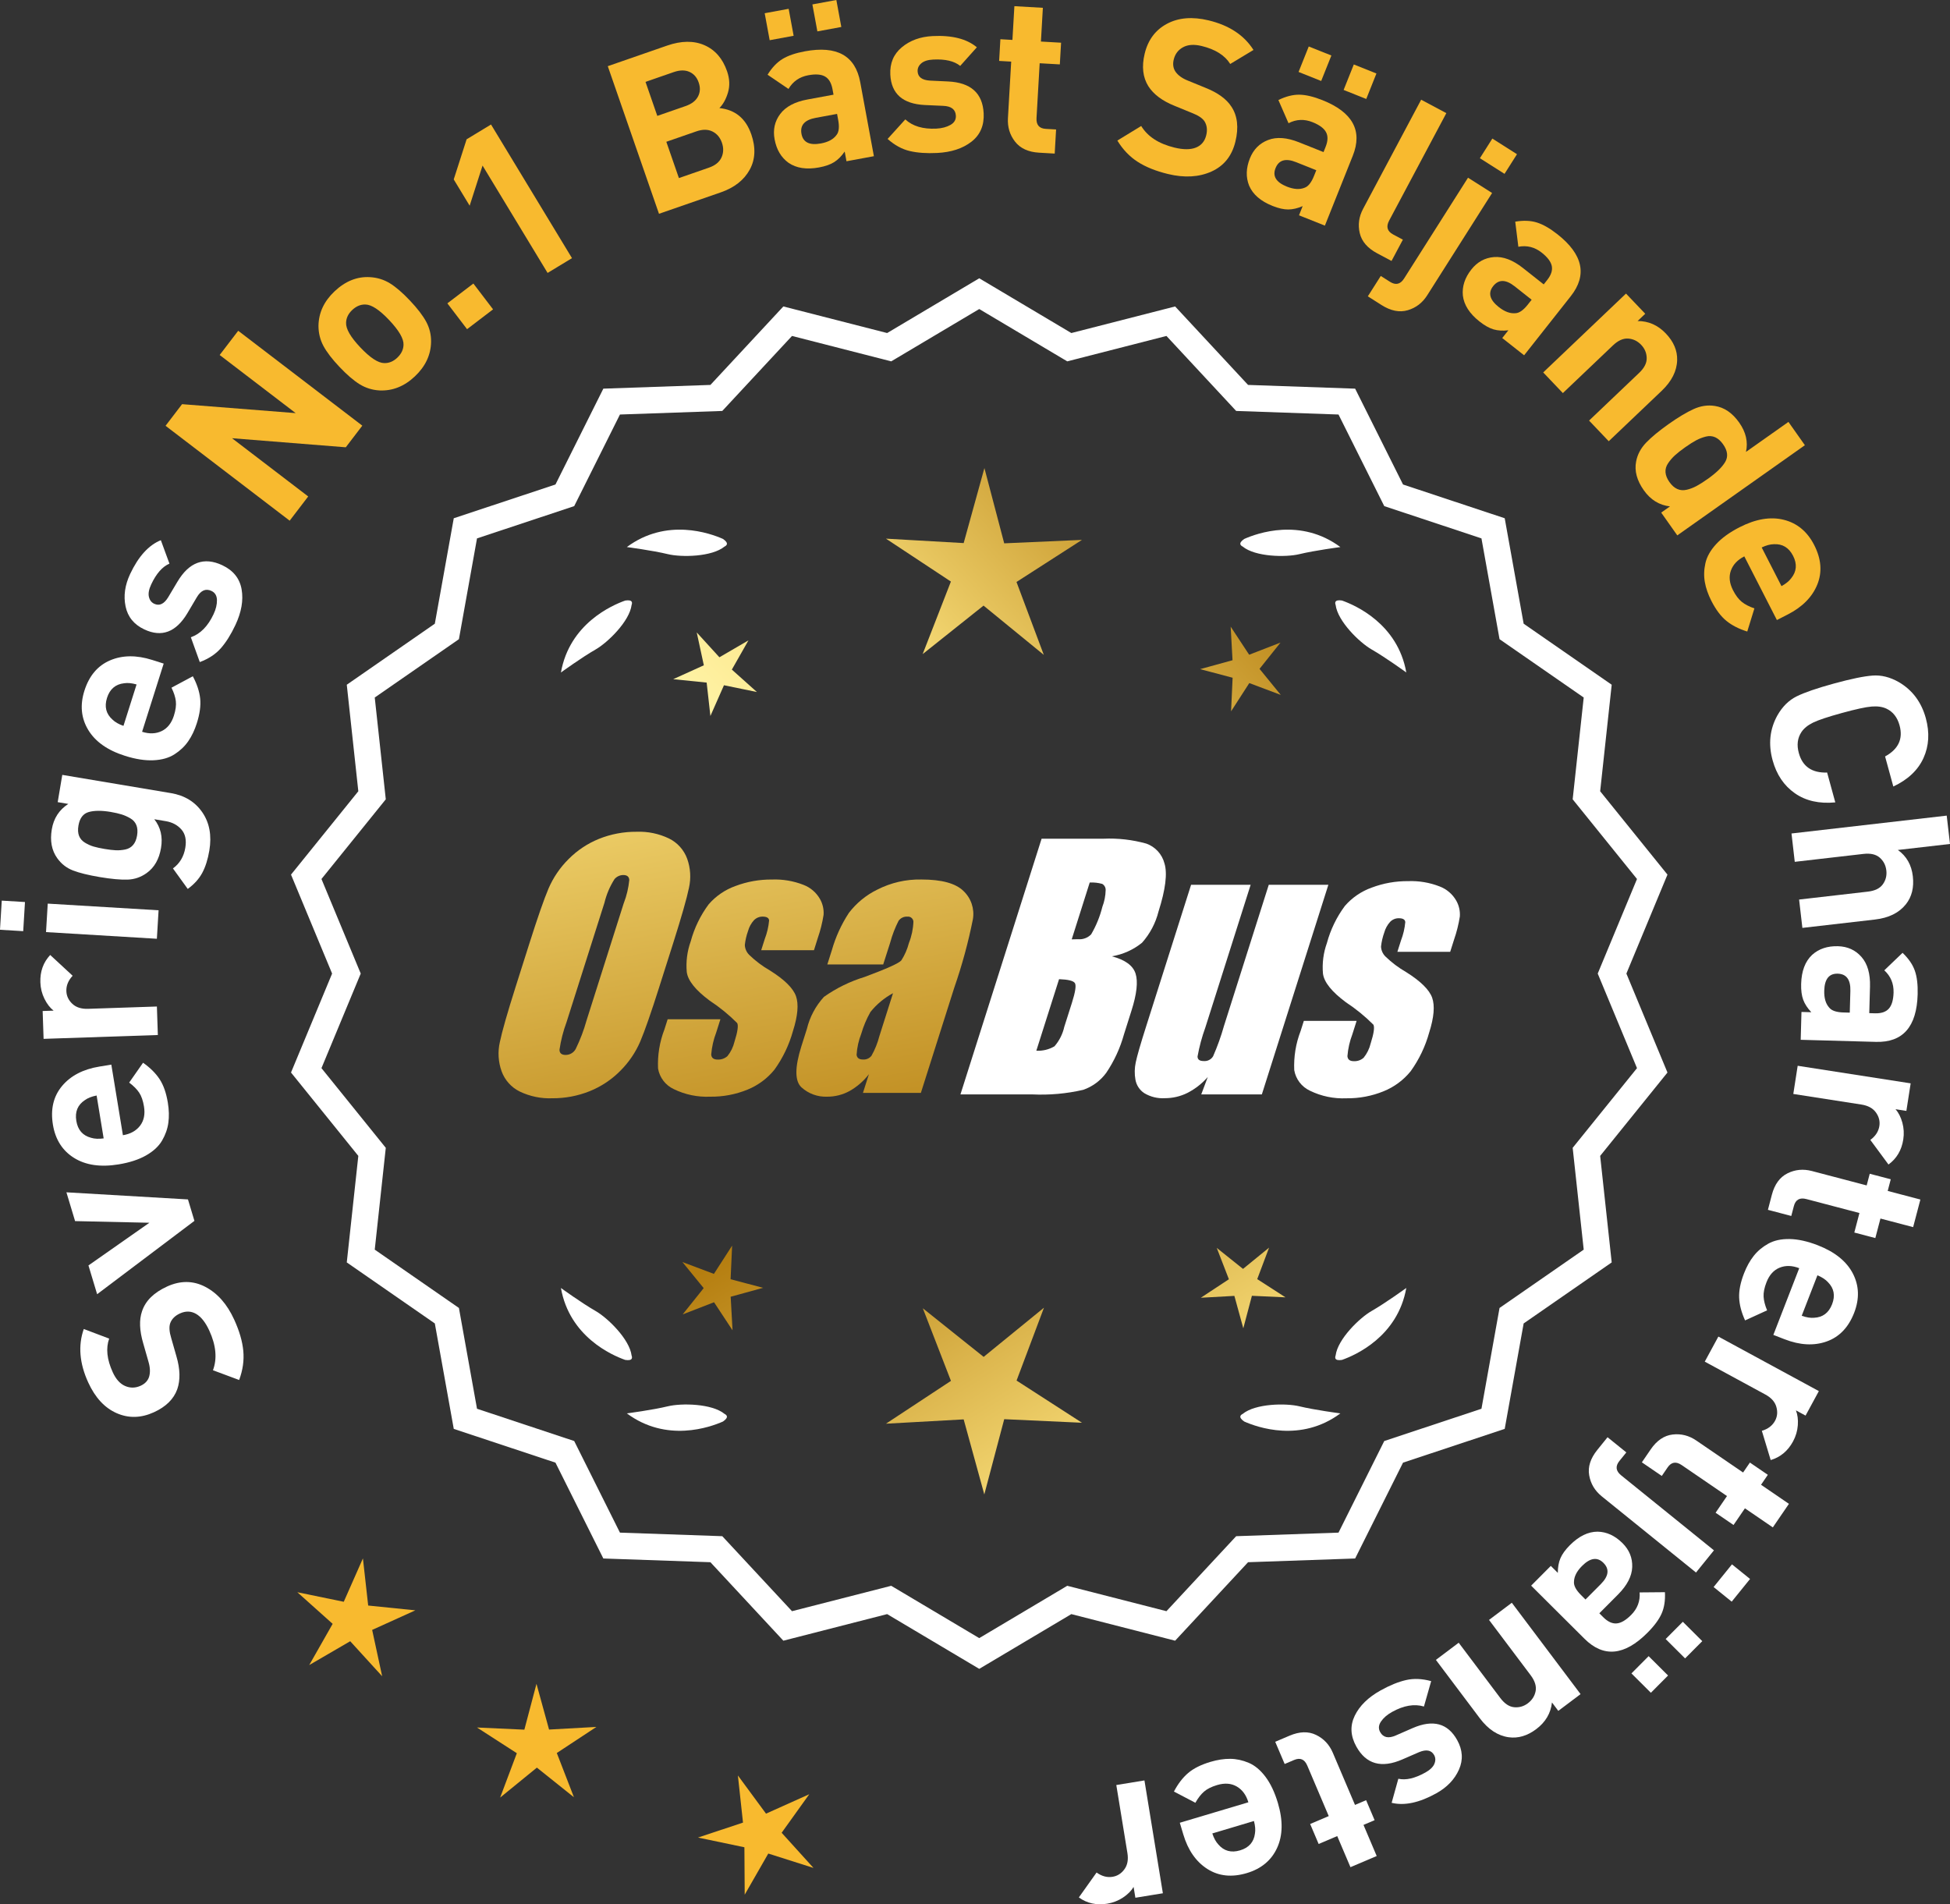 <?xml version="1.0" encoding="UTF-8"?>
<svg id="Layer_2" data-name="Layer 2" xmlns="http://www.w3.org/2000/svg" xmlns:xlink="http://www.w3.org/1999/xlink" viewBox="0 0 177.716 173.548">
  <rect x="0" y="0" width="177.716" height="173.548" fill="#333333" stroke="none"/>
  <defs>
    <style>
      .cls-1 {
        fill: url(#linear-gradient-8);
      }

      .cls-2 {
        fill: url(#linear-gradient-7);
      }

      .cls-3 {
        fill: url(#linear-gradient-5);
      }

      .cls-4 {
        fill: url(#linear-gradient-6);
      }

      .cls-5 {
        fill: url(#linear-gradient-9);
      }

      .cls-6 {
        fill: url(#linear-gradient-4);
      }

      .cls-7 {
        fill: url(#linear-gradient-3);
      }

      .cls-8 {
        fill: url(#linear-gradient-2);
      }

      .cls-9 {
        fill: url(#linear-gradient);
      }

      .cls-10 {
        fill: #f8ba2f;
      }

      .cls-11 {
        fill: #fff;
      }
    </style>
    <linearGradient id="linear-gradient" x1="115.597" y1="198.353" x2="64.172" y2="115.834" gradientUnits="userSpaceOnUse">
      <stop offset="0" stop-color="#f9df7b"/>
      <stop offset=".279" stop-color="#b57e10"/>
      <stop offset=".323" stop-color="#c89d38"/>
      <stop offset=".417" stop-color="#efda86"/>
      <stop offset=".46" stop-color="#fff3a6"/>
      <stop offset=".642" stop-color="#f9df7b"/>
      <stop offset="1" stop-color="#b57e10"/>
    </linearGradient>
    <linearGradient id="linear-gradient-2" x1="128.845" y1="190.097" x2="77.42" y2="107.578" xlink:href="#linear-gradient"/>
    <linearGradient id="linear-gradient-3" x1="150.372" y1="176.682" x2="98.947" y2="94.162" xlink:href="#linear-gradient"/>
    <linearGradient id="linear-gradient-4" x1="50.16" y1="66.303" x2="81.852" y2="237.321" gradientUnits="userSpaceOnUse">
      <stop offset="0" stop-color="#f9df7b"/>
      <stop offset=".279" stop-color="#b57e10"/>
      <stop offset=".284" stop-color="#e5c25b"/>
      <stop offset=".286" stop-color="#f9df7b"/>
      <stop offset=".46" stop-color="#fff3a6"/>
      <stop offset=".642" stop-color="#f9df7b"/>
      <stop offset="1" stop-color="#b57e10"/>
    </linearGradient>
    <linearGradient id="linear-gradient-5" x1="62.668" y1="63.985" x2="94.36" y2="235.003" xlink:href="#linear-gradient-4"/>
    <linearGradient id="linear-gradient-6" x1="75.293" y1="61.645" x2="106.985" y2="232.664" xlink:href="#linear-gradient-4"/>
    <linearGradient id="linear-gradient-7" x1="54.607" y1="115.704" x2="120.383" y2="54.711" xlink:href="#linear-gradient"/>
    <linearGradient id="linear-gradient-8" x1="32.388" y1="91.742" x2="98.164" y2="30.75" xlink:href="#linear-gradient"/>
    <linearGradient id="linear-gradient-9" x1="39.443" y1="99.351" x2="105.22" y2="38.359" xlink:href="#linear-gradient"/>
  </defs>
  <g id="Layer_1-2" data-name="Layer 1">
    <g>
      <g>
        <polygon class="cls-10" points="33.555 146.321 33.075 142.026 31.329 145.979 27.097 145.108 30.317 147.99 28.181 151.747 31.917 149.574 34.829 152.767 33.917 148.543 37.854 146.759 33.555 146.321"/>
        <polygon class="cls-10" points="50.039 157.624 48.893 153.456 47.788 157.634 43.471 157.437 47.102 159.779 45.581 163.823 48.93 161.093 52.306 163.791 50.745 159.761 54.354 157.384 50.039 157.624"/>
        <polygon class="cls-10" points="71.236 167.03 73.754 163.518 69.812 165.288 67.249 161.808 67.714 166.104 63.612 167.466 67.842 168.352 67.87 172.673 70.019 168.924 74.137 170.233 71.236 167.03"/>
      </g>
      <g>
        <polygon class="cls-9" points="66.583 116.583 66.723 113.522 65.063 116.097 62.195 115.018 64.131 117.393 62.218 119.787 65.075 118.68 66.761 121.238 66.591 118.179 69.545 117.367 66.583 116.583"/>
        <polygon class="cls-8" points="95.144 119.178 89.645 123.66 84.103 119.232 86.666 125.847 80.742 129.75 87.825 129.356 89.706 136.196 91.521 129.338 98.607 129.663 92.646 125.818 95.144 119.178"/>
        <polygon class="cls-7" points="114.579 116.573 115.659 113.705 113.284 115.641 110.89 113.728 111.997 116.585 109.438 118.271 112.497 118.101 113.31 121.056 114.094 118.093 117.155 118.234 114.579 116.573"/>
      </g>
      <g>
        <path class="cls-11" d="M148.223,88.727l3.744-9.018-6.134-7.598,1.052-9.708-8.025-5.562-1.726-9.61-9.267-3.076-4.364-8.735-9.759-.34-6.647-7.152-9.459,2.423-8.393-4.99-8.394,4.99-9.459-2.423-6.647,7.152-9.759.34-4.363,8.735-9.268,3.076-1.726,9.61-8.025,5.562,1.052,9.708-6.134,7.598,3.745,9.018-3.745,9.018,6.134,7.598-1.052,9.708,8.025,5.562,1.726,9.61,9.268,3.076,4.363,8.735,9.759.34,6.647,7.152,9.459-2.423,8.394,4.99,8.393-4.99,9.459,2.423,6.647-7.152,9.759-.34,4.364-8.735,9.267-3.076,1.726-9.61,8.025-5.562-1.052-9.708,6.134-7.598-3.744-9.018ZM32.876,88.727l-3.579-8.619,5.862-7.262-1.006-9.278,7.671-5.316,1.649-9.186,8.857-2.94,4.17-8.349,9.327-.325,6.354-6.835,9.041,2.315,8.022-4.769,8.021,4.769,9.041-2.315,6.354,6.835,9.327.325,4.17,8.349,8.858,2.94,1.648,9.186,7.671,5.316-1.006,9.278,5.862,7.262-3.579,8.619,3.579,8.619-5.862,7.262,1.006,9.278-7.671,5.316-1.648,9.186-8.858,2.94-4.17,8.349-9.327.325-6.354,6.835-9.041-2.315-8.021,4.769-8.022-4.769-9.041,2.315-6.354-6.835-9.327-.325-4.17-8.349-8.857-2.94-1.649-9.186-7.671-5.316,1.006-9.278-5.862-7.262,3.579-8.619Z"/>
        <path class="cls-11" d="M113.394,129.55c1.179.524,5.149,1.947,8.764-.74,0,0-2.348-.308-3.726-.643-1.249-.304-4.027-.256-5.179.691-.114.057-.184.124-.207.201-.001.001-.002.002-.003.003l.002.001c-.036.131.066.291.35.488Z"/>
        <path class="cls-11" d="M121.725,123.53c-.043.12-.049.217-.013.288,0,.001-0.0.003-0.0.004l.002-.001c.063.12.248.166.589.115,1.217-.428,5.08-2.121,5.862-6.557,0,0-1.918,1.389-3.15,2.091-1.117.637-3.103,2.579-3.29,4.059Z"/>
        <path class="cls-11" d="M66.241,129.058c-.023-.077-.094-.144-.207-.201-1.152-.947-3.93-.995-5.179-.691-1.378.335-3.726.643-3.726.643,3.615,2.687,7.585,1.264,8.764.74.283-.197.386-.357.35-.488l.002-.001c-.001-.001-.002-.002-.003-.003Z"/>
        <path class="cls-11" d="M56.983,123.937c.341.052.526.005.589-.115l.002.001c0-.001-0-.003,0-.004.036-.072.031-.169-.013-.288-.188-1.48-2.173-3.422-3.29-4.059-1.232-.703-3.15-2.091-3.15-2.091.782,4.436,4.645,6.128,5.862,6.557Z"/>
        <path class="cls-11" d="M66.034,49.81c.114-.057.184-.124.207-.201.001-.001.002-.002.003-.003-.001-0-.001-0-.002-.001.036-.131-.066-.291-.35-.488-1.179-.524-5.149-1.947-8.764.74,0,0,2.348.308,3.726.643,1.249.304,4.027.256,5.179-.691Z"/>
        <path class="cls-11" d="M57.561,55.137c.043-.12.049-.217.013-.288-0-.001 0-.003,0-.004l-.002.001c-.063-.12-.248-.166-.589-.115-1.217.428-5.08,2.121-5.862,6.557,0,0,1.918-1.389,3.15-2.091,1.117-.637,3.103-2.579,3.29-4.059Z"/>
        <path class="cls-11" d="M113.046,49.609c.023.077.094.144.207.201,1.152.947,3.93.995,5.179.691,1.378-.336,3.726-.643,3.726-.643-3.615-2.687-7.585-1.264-8.764-.74-.283.197-.386.357-.35.488-.001 0-.001 0-.002.001.001.001.002.002.003.003Z"/>
        <path class="cls-11" d="M121.714,54.845l-.002-.001c0,.001 0.0.003 0.0.004-.036.072-.031.169.013.288.188,1.48,2.173,3.422,3.29,4.059,1.232.703,3.15,2.091,3.15,2.091-.782-4.436-4.645-6.128-5.862-6.557-.341-.052-.526-.005-.589.115Z"/>
      </g>
      <g id="Group_4" data-name="Group 4">
        <g id="Group_1" data-name="Group 1">
          <path id="Path_1" data-name="Path 1" class="cls-6" d="M60.086,89.94c-.743,2.341-1.321,3.999-1.734,4.975-.429.998-1.045,1.904-1.814,2.67-.793.803-1.741,1.435-2.787,1.858-1.09.438-2.256.658-3.431.648-1.017.039-2.027-.171-2.945-.611-.769-.376-1.363-1.035-1.657-1.839-.308-.854-.365-1.778-.165-2.663.198-.958.677-2.638,1.438-5.039l1.265-3.987c.743-2.341,1.321-3.999,1.734-4.975.429-.998,1.045-1.904,1.814-2.67.793-.803,1.741-1.435,2.787-1.858,1.091-.437,2.256-.656,3.431-.646,1.017-.039,2.027.171,2.945.611.768.377,1.362,1.036,1.657,1.84.308.854.365,1.778.165,2.663-.198.958-.677,2.637-1.438,5.037l-1.266,3.986ZM56.86,82.282c.255-.669.42-1.369.49-2.082-.014-.303-.197-.454-.548-.454-.305.003-.593.136-.794.366-.426.665-.737,1.397-.922,2.166l-3.456,10.883c-.3.811-.515,1.65-.64,2.506,0,.319.194.476.565.476.383-.001.734-.212.915-.548.408-.836.739-1.708.988-2.604l3.398-10.71.003.003Z"/>
          <path id="Path_2" data-name="Path 2" class="cls-3" d="M74.183,86.598h-4.81l.329-1.035c.208-.538.339-1.102.391-1.676-.018-.234-.216-.351-.592-.351-.295-.003-.578.115-.785.325-.254.277-.438.611-.538.973-.15.416-.25.849-.298,1.289.015.339.158.661.399.9.569.552,1.206,1.031,1.894,1.425,1.317.827,2.106,1.604,2.367,2.33.259.728.172,1.789-.271,3.182-.35,1.263-.919,2.454-1.683,3.518-.654.81-1.504,1.439-2.469,1.829-1.077.439-2.23.656-3.393.64-1.148.051-2.29-.186-3.322-.691-.755-.353-1.289-1.052-1.43-1.873-.055-1.217.143-2.433.582-3.57l.293-.922h4.808l-.384,1.21c-.246.642-.398,1.316-.454,2.001.022.307.216.461.574.461.33.02.655-.092.903-.311.308-.381.527-.826.64-1.302.289-.911.373-1.482.251-1.712-.764-.766-1.605-1.451-2.509-2.045-1.291-.958-1.987-1.829-2.088-2.612-.083-.943.039-1.893.359-2.784.329-1.218.883-2.363,1.634-3.376.659-.761,1.503-1.338,2.45-1.676,1.062-.401,2.19-.6,3.325-.589.978-.037,1.953.127,2.864.483.631.24,1.16.689,1.498,1.273.258.444.376.955.34,1.467-.114.719-.291,1.427-.53,2.114l-.348,1.111v-.008Z"/>
          <path id="Path_3" data-name="Path 3" class="cls-4" d="M80.494,87.898h-5.095l.406-1.28c.343-1.213.869-2.366,1.559-3.42.686-.899,1.573-1.626,2.59-2.122,1.245-.636,2.629-.953,4.027-.922,1.836,0,3.11.347,3.822,1.042.696.657,1.021,1.616.867,2.561-.422,2.122-.99,4.212-1.701,6.255l-3.043,9.588h-5.279l.542-1.701c-.481.626-1.083,1.149-1.771,1.536-.626.339-1.326.515-2.038.512-.862.033-1.703-.275-2.341-.856-.611-.57-.611-1.82,0-3.75l.498-1.571c.264-1.09.8-2.096,1.558-2.923,1.131-.798,2.383-1.411,3.707-1.814,2.019-.75,3.134-1.252,3.343-1.508.313-.488.546-1.023.691-1.584.247-.621.386-1.28.41-1.948-.017-.269-.248-.473-.517-.457-.011.001-.021.002-.032.003-.317-.024-.622.121-.805.381-.322.631-.577,1.295-.761,1.979l-.638,1.997ZM81.385,90.516c-.793.427-1.493,1.009-2.056,1.712-.356.627-.637,1.293-.838,1.986-.24.612-.383,1.257-.424,1.913.033.285.223.432.582.432.297.022.586-.104.772-.337.316-.559.557-1.156.717-1.778l1.247-3.928Z"/>
        </g>
        <g id="Group_3" data-name="Group 3">
          <path id="Path_7" data-name="Path 7" class="cls-11" d="M94.921,76.436h5.641c1.319-.059,2.639.092,3.91.446.817.29,1.437.967,1.654,1.807.278.907.098,2.367-.542,4.379-.264,1.057-.78,2.035-1.503,2.849-.794.644-1.742,1.07-2.751,1.236,1.207.319,1.928.841,2.162,1.576s.11,1.862-.373,3.376l-.684,2.162c-.345,1.246-.89,2.429-1.613,3.501-.526.72-1.258,1.262-2.1,1.554-1.523.352-3.088.492-4.649.417h-6.541l7.396-23.304h-.007ZM96.52,89.235l-2.073,6.522c.579.032,1.154-.108,1.654-.402.44-.507.747-1.115.893-1.771l.691-2.173c.318-.999.411-1.603.278-1.814-.132-.212-.611-.329-1.445-.359l.003-.004ZM99.314,80.426l-1.642,5.183c.245-.011.435-.014.57-.014.446.042.887-.119,1.2-.44.459-.785.804-1.631,1.024-2.513.188-.49.289-1.008.3-1.532.004-.229-.116-.442-.314-.556-.368-.102-.75-.144-1.131-.126l-.007-.002Z"/>
          <path id="Path_8" data-name="Path 8" class="cls-11" d="M121.061,80.64l-6.061,19.1h-5.523l.596-1.588c-.519.596-1.147,1.088-1.851,1.449-.638.318-1.342.484-2.056.483-.66.041-1.318-.12-1.885-.461-.422-.281-.712-.723-.801-1.222-.094-.527-.084-1.068.03-1.591.114-.552.428-1.65.951-3.288l4.09-12.884h5.428l-4.126,12.997c-.313.861-.551,1.747-.713,2.648,0,.278.183.417.56.417.344.031.676-.137.856-.432.396-.901.729-1.829.995-2.776l4.079-12.854h5.428l.003.003Z"/>
          <path id="Path_9" data-name="Path 9" class="cls-11" d="M132.162,86.745h-4.81l.329-1.035c.208-.538.339-1.102.391-1.676-.018-.234-.216-.351-.592-.351-.295-.003-.578.115-.784.325-.254.277-.438.611-.538.973-.15.416-.249.848-.297,1.287.015.339.158.661.399.9.569.553,1.205,1.032,1.893,1.426,1.317.827,2.106,1.604,2.367,2.33.259.728.172,1.789-.271,3.182-.35,1.263-.919,2.454-1.683,3.518-.654.81-1.504,1.439-2.469,1.829-1.077.439-2.23.656-3.393.64-1.148.051-2.29-.186-3.322-.691-.755-.353-1.289-1.052-1.43-1.873-.055-1.217.143-2.433.582-3.57l.293-.922h4.81l-.384,1.211c-.246.642-.398,1.316-.454,2.001.022.307.216.461.574.461.33.02.655-.092.903-.311.308-.381.527-.826.64-1.302.289-.911.373-1.482.251-1.712-.764-.766-1.605-1.451-2.509-2.045-1.291-.958-1.987-1.829-2.088-2.612-.083-.943.039-1.893.359-2.784.329-1.218.883-2.363,1.634-3.376.659-.761,1.503-1.338,2.45-1.676,1.062-.401,2.19-.6,3.325-.589.978-.037,1.953.127,2.864.483.632.239,1.163.689,1.503,1.273.258.444.376.955.34,1.467-.114.719-.291,1.427-.53,2.114l-.351,1.108-.004-.005Z"/>
        </g>
      </g>
      <g>
        <path class="cls-11" d="M15.214,117.252c1.226-.562,2.392-.552,3.5.026,1.106.578,1.982,1.57,2.626,2.977.472,1.03.75,1.98.833,2.852s-.043,1.758-.378,2.659l-2.386-.888c.395-1.061.284-2.264-.332-3.609-.345-.752-.746-1.261-1.205-1.527-.459-.266-.95-.279-1.471-.041-.449.205-.745.502-.89.891-.113.33-.082.785.096,1.364l.472,1.653c.342,1.163.366,2.164.075,3.002-.322.895-1.03,1.593-2.121,2.092-1.176.539-2.311.566-3.403.085-1.094-.482-1.956-1.414-2.589-2.797-.8-1.745-.934-3.37-.405-4.873l2.314.876c-.315.878-.208,1.899.324,3.062.294.643.674,1.063,1.139,1.261.464.198.934.188,1.406-.027.388-.178.641-.44.761-.788.127-.396.11-.865-.05-1.407l-.472-1.653c-.348-1.176-.386-2.156-.114-2.939.314-.95,1.069-1.699,2.27-2.249Z"/>
        <path class="cls-11" d="M6.052,108.662l11.079.648.588,1.954-8.867,6.685-.791-2.623,5.554-3.89-6.772-.15-.79-2.624Z"/>
        <path class="cls-11" d="M10.146,97.025l1.056,6.434c.684-.112,1.204-.4,1.561-.864.355-.464.476-1.051.358-1.761-.086-.526-.232-.945-.438-1.256-.207-.311-.51-.616-.911-.915l1.265-1.809c.656.46,1.159.962,1.513,1.505.354.544.603,1.256.746,2.138.108.658.124,1.267.047,1.826-.077.561-.268,1.102-.574,1.625s-.794.975-1.46,1.354c-.668.38-1.502.651-2.501.815-1.645.27-2.998.073-4.06-.591-1.061-.663-1.703-1.673-1.926-3.028-.231-1.407.046-2.581.83-3.521.786-.939,1.92-1.531,3.408-1.774l1.086-.179ZM8.805,99.84c-.445.086-.801.226-1.066.418-.659.433-.921,1.063-.784,1.892.135.829.584,1.344,1.347,1.543.313.098.694.115,1.145.055l-.641-3.907Z"/>
        <path class="cls-11" d="M4.575,87.032l2.045,1.893c-.398.428-.591.895-.572,1.4.014.439.193.824.538,1.152.345.329.824.482,1.436.463l6.277-.211.087,2.598-10.413.35-.086-2.538.999-.033c-.329-.256-.607-.616-.836-1.083-.229-.466-.354-.965-.371-1.498-.032-.986.266-1.816.896-2.492Z"/>
        <path class="cls-11" d="M2.276,82.207l-.16,2.655-2.116-.127.16-2.656,2.116.128ZM14.453,82.959l-.156,2.596-10.102-.608.156-2.595,10.102.607Z"/>
        <path class="cls-11" d="M15.576,72.28c1.248.21,2.202.793,2.86,1.748.657.955.871,2.116.642,3.484-.137.815-.353,1.495-.647,2.041s-.734,1.032-1.32,1.461l-1.349-1.869c.616-.45.991-1.076,1.126-1.879.119-.71,0-1.268-.357-1.672-.357-.405-.832-.658-1.425-.757l-1.045-.176c.58.733.785,1.606.614,2.618-.172,1.025-.61,1.791-1.317,2.293-.521.373-1.1.57-1.73.592-.634.022-1.476-.055-2.528-.23-1.052-.178-1.869-.379-2.453-.605s-1.062-.601-1.434-1.123c-.504-.706-.669-1.578-.493-2.618.169-1.012.672-1.786,1.505-2.322l-.967-.162.418-2.485,9.901,1.662ZM10.097,73.997c-.829-.14-1.499-.137-2.011.008-.51.144-.823.558-.938,1.241-.062.368-.043.679.057.933.1.253.278.459.535.617.258.157.521.276.792.355.271.079.604.152.998.218.394.067.732.106,1.014.12s.57-.01.862-.068c.295-.059.534-.194.718-.406.186-.213.308-.503.369-.871s.04-.683-.064-.943c-.104-.262-.287-.468-.545-.619-.259-.152-.522-.271-.792-.356-.27-.085-.602-.161-.995-.228Z"/>
        <path class="cls-11" d="M14.918,60.476l-1.968,6.215c.661.209,1.255.188,1.782-.064.528-.252.899-.722,1.118-1.408.16-.508.22-.948.176-1.318s-.176-.779-.397-1.228l1.945-1.042c.377.707.6,1.384.669,2.027.068.645-.032,1.393-.302,2.244-.201.635-.463,1.186-.784,1.649-.321.465-.737.861-1.248,1.189-.509.328-1.147.511-1.914.547-.768.037-1.634-.097-2.6-.403-1.59-.503-2.707-1.291-3.354-2.363-.646-1.071-.763-2.262-.348-3.571.43-1.359,1.208-2.281,2.334-2.765,1.125-.482,2.405-.496,3.842-.042l1.048.333ZM12.448,62.378c-.437-.124-.815-.16-1.139-.109-.784.088-1.303.532-1.556,1.333-.254.801-.086,1.462.504,1.984.235.229.567.418.995.567l1.195-3.775Z"/>
        <path class="cls-11" d="M20.259,51.513c1.002.472,1.588,1.205,1.761,2.199.174.996-.016,2.078-.565,3.248-.409.869-.852,1.574-1.327,2.116-.478.542-1.117.964-1.92,1.263l-.815-2.262c.863-.301,1.554-1,2.069-2.099.216-.458.319-.889.31-1.291-.009-.402-.176-.681-.503-.833-.519-.244-.964-.049-1.337.586l-.859,1.452c-1.033,1.725-2.339,2.215-3.92,1.471-.94-.442-1.511-1.142-1.709-2.097-.199-.956-.061-1.94.416-2.954.756-1.604,1.689-2.632,2.799-3.081l.784,2.137c-.643.272-1.197.902-1.663,1.892-.21.447-.28.823-.21,1.128.07.306.231.518.485.637.471.222.896.023,1.273-.594l.843-1.415c1.062-1.785,2.424-2.286,4.089-1.503Z"/>
        <path class="cls-10" d="M33.019,38.793l-1.506,1.971-10.368-.827,6.943,5.308-1.688,2.208-11.312-8.648,1.506-1.971,10.354.816-6.928-5.297,1.689-2.208,11.311,8.648Z"/>
        <path class="cls-10" d="M37.354,27.384c.688.727,1.184,1.373,1.488,1.938.305.565.453,1.174.444,1.823-.015,1.188-.507,2.24-1.475,3.156-.96.907-2.033,1.335-3.22,1.282-.66-.037-1.262-.225-1.81-.561-.547-.336-1.159-.862-1.837-1.579-.679-.717-1.167-1.355-1.468-1.916-.299-.56-.45-1.17-.451-1.83.015-1.188.502-2.235,1.461-3.143.988-.935,2.066-1.366,3.233-1.296.659.038,1.26.222,1.803.553.543.332,1.153.855,1.83,1.572ZM35.467,29.17c-.89-.939-1.611-1.413-2.168-1.419-.434-.012-.835.156-1.203.504-.358.34-.544.726-.556,1.158-.024.557.407,1.305,1.296,2.244.897.949,1.624,1.427,2.18,1.434.435.012.83-.151,1.189-.49.367-.348.558-.738.57-1.173.025-.556-.411-1.308-1.309-2.258Z"/>
        <path class="cls-10" d="M44.936,28.193l-2.37,1.807-1.795-2.354,2.37-1.806,1.795,2.354Z"/>
        <path class="cls-10" d="M52.129,23.526l-2.223,1.348-5.928-9.785-1.175,3.658-1.452-2.395,1.175-3.657,2.224-1.348,7.379,12.179Z"/>
        <path class="cls-10" d="M68.466,12.228c.424,1.222.375,2.305-.145,3.246-.521.943-1.396,1.628-2.631,2.057l-5.632,1.953-4.667-13.453,5.403-1.875c1.298-.449,2.433-.463,3.406-.038.972.425,1.66,1.216,2.062,2.375.235.681.265,1.323.086,1.929-.178.604-.439,1.08-.785,1.426,1.435.151,2.402.945,2.901,2.381ZM63.612,8.799c.205-.389.226-.815.063-1.282-.161-.466-.441-.788-.843-.967-.4-.178-.878-.172-1.433.021l-2.569.891,1.074,3.1,2.57-.893c.554-.191.933-.482,1.137-.87ZM65.753,14.354c.192-.42.206-.869.04-1.348-.167-.479-.454-.82-.864-1.023-.408-.204-.897-.207-1.464-.011l-2.739.95,1.147,3.307,2.739-.951c.567-.196.947-.504,1.141-.924Z"/>
        <path class="cls-10" d="M72.329,3.261l-2.184.403-.454-2.458,2.184-.403.454,2.458ZM79.643,14.235l-2.498.461-.163-.885c-.289.42-.605.739-.951.959s-.808.383-1.384.489c-1.142.21-2.068.07-2.784-.422-.672-.486-1.096-1.2-1.269-2.146-.16-.865.009-1.632.51-2.301.5-.668,1.327-1.109,2.48-1.322l2.38-.439-.095-.512c-.104-.562-.33-.945-.679-1.145-.349-.201-.857-.239-1.526-.115-.801.147-1.4.563-1.804,1.248l-1.906-1.295c.396-.643.847-1.119,1.353-1.43s1.191-.545,2.057-.705c2.91-.537,4.589.4,5.034,2.812l1.245,6.746ZM76.389,10.932l-.102-.551-1.946.359c-1.011.187-1.442.673-1.297,1.46.143.773.731,1.064,1.769.873.667-.123,1.143-.381,1.423-.771.222-.271.272-.729.153-1.37ZM76.675,2.458l-2.182.403-.455-2.458,2.184-.403.453,2.458Z"/>
        <path class="cls-10" d="M89.648,10.325c.055,1.106-.316,1.969-1.112,2.589-.798.62-1.842.963-3.134,1.027-.958.048-1.789-.011-2.49-.177-.704-.164-1.376-.531-2.019-1.101l1.613-1.782c.671.621,1.613.9,2.825.841.506-.025.935-.138,1.285-.335s.516-.476.499-.836c-.028-.572-.411-.873-1.146-.904l-1.686-.076c-2.008-.1-3.055-1.022-3.143-2.767-.051-1.038.297-1.87,1.048-2.495s1.685-.965,2.802-1.021c1.772-.089,3.117.252,4.037,1.021l-1.517,1.697c-.544-.44-1.361-.633-2.454-.578-.492.023-.857.139-1.094.344-.236.206-.348.448-.334.729.025.519.4.801,1.125.845l1.645.078c2.073.097,3.157,1.064,3.249,2.901Z"/>
        <path class="cls-10" d="M96.121,13.997l-1.418-.082c-.984-.057-1.718-.393-2.196-1.008s-.694-1.328-.647-2.141l.297-5.151-1.099-.063.113-1.977,1.098.063.178-3.075,2.596.148-.177,3.076,1.837.105-.114,1.977-1.837-.105-.287,4.991c-.036.626.246.956.845.99l.938.054-.126,2.197Z"/>
        <path class="cls-10" d="M112.592,12.899c-.316,1.309-1.044,2.221-2.184,2.734-1.139.513-2.46.588-3.964.225-1.102-.267-2.021-.636-2.756-1.108-.737-.473-1.356-1.12-1.856-1.94l2.173-1.327c.59.966,1.603,1.622,3.041,1.97.805.194,1.453.193,1.945-.003.493-.196.808-.573.942-1.13.116-.48.065-.896-.15-1.251-.189-.293-.566-.548-1.132-.767l-1.592-.652c-1.125-.45-1.927-1.049-2.404-1.795-.504-.809-.615-1.796-.334-2.962.304-1.257.983-2.166,2.037-2.728,1.055-.561,2.32-.663,3.798-.307,1.868.451,3.228,1.35,4.082,2.694l-2.119,1.278c-.494-.792-1.363-1.338-2.608-1.639-.687-.166-1.252-.128-1.694.115-.443.242-.726.616-.848,1.122-.1.415-.051.776.148,1.085.233.345.612.621,1.138.831l1.592.651c1.139.454,1.932,1.029,2.381,1.728.553.833.674,1.892.364,3.175Z"/>
        <path class="cls-10" d="M120.745,20.563l-2.358-.941.333-.836c-.468.201-.907.303-1.316.304-.41.001-.888-.106-1.432-.324-1.077-.43-1.787-1.044-2.129-1.841-.311-.77-.288-1.6.068-2.492.326-.816.879-1.375,1.659-1.674.778-.299,1.715-.23,2.804.204l2.248.897.192-.482c.212-.533.226-.977.036-1.332-.188-.355-.599-.658-1.229-.911-.755-.302-1.485-.27-2.19.095l-.923-2.113c.678-.332,1.312-.494,1.907-.487.592.007,1.297.174,2.114.5,2.749,1.098,3.669,2.786,2.76,5.063l-2.544,6.371ZM119.754,16.034l.208-.521-1.839-.734c-.953-.381-1.578-.199-1.875.544-.293.73.052,1.291,1.028,1.682.633.252,1.171.287,1.617.106.331-.112.618-.471.86-1.077ZM120.409,7.38l-2.062-.823.928-2.321,2.062.822-.928,2.322ZM124.515,9.019l-2.062-.822.928-2.322,2.062.822-.927,2.322Z"/>
        <path class="cls-10" d="M126.819,23.782l-1.306-.695c-.883-.47-1.413-1.084-1.591-1.844-.178-.759-.075-1.497.308-2.216l5.29-9.94,2.295,1.222-5.216,9.8c-.293.553-.171.973.371,1.262l.884.469-1.035,1.943Z"/>
        <path class="cls-10" d="M130.072,26.912c-.436.687-1.027,1.141-1.774,1.36-.748.221-1.544.063-2.39-.472l-1.249-.794,1.179-1.857.845.536c.518.328.944.228,1.28-.302l5.827-9.188,2.195,1.393-5.913,9.323ZM137.117,15.843l-2.246-1.424,1.136-1.791,2.245,1.426-1.135,1.789Z"/>
        <path class="cls-10" d="M138.903,32.381l-1.994-1.573.558-.706c-.506.06-.955.031-1.349-.083-.393-.116-.82-.355-1.28-.719-.91-.719-1.418-1.508-1.518-2.37-.078-.826.179-1.616.774-2.37.545-.69,1.234-1.068,2.066-1.133.833-.064,1.709.267,2.631.993l1.898,1.499.323-.408c.354-.449.492-.871.413-1.266-.08-.395-.387-.802-.92-1.223-.639-.504-1.348-.682-2.127-.533l-.284-2.288c.744-.125,1.399-.101,1.967.075.566.176,1.195.535,1.886,1.08,2.323,1.834,2.726,3.715,1.205,5.641l-4.25,5.384ZM139.241,27.756l.348-.439-1.554-1.227c-.808-.636-1.458-.64-1.954-.013-.486.618-.317,1.253.511,1.906.533.421,1.038.607,1.518.562.35-.013.727-.275,1.132-.789Z"/>
        <path class="cls-10" d="M146.614,40.212l-1.792-1.883,4.562-4.344c.474-.451.704-.904.69-1.362-.012-.458-.179-.856-.501-1.193-.33-.349-.724-.54-1.181-.574s-.922.173-1.395.624l-4.563,4.344-1.792-1.883,7.546-7.186,1.753,1.84-.696.662c.99-.004,1.849.375,2.575,1.138.708.744,1.051,1.55,1.03,2.417-.024.999-.496,1.936-1.413,2.809l-4.824,4.592Z"/>
        <path class="cls-10" d="M152.861,48.791l-1.465-2.075.8-.565c-.976-.11-1.771-.601-2.387-1.472-.631-.894-.864-1.766-.699-2.617.119-.639.425-1.214.914-1.723s1.175-1.075,2.057-1.698c.871-.616,1.628-1.069,2.271-1.36.643-.291,1.286-.387,1.929-.285.857.128,1.599.633,2.223,1.516.615.871.82,1.762.617,2.674l3.871-2.735,1.499,2.124-11.63,8.218ZM155.624,43.655c.795-.562,1.332-1.084,1.611-1.567s.212-1.019-.205-1.606c-.216-.305-.454-.516-.716-.633-.262-.116-.546-.137-.85-.061-.306.077-.598.189-.876.338-.279.148-.614.361-1.008.638-.392.277-.704.522-.937.736-.233.214-.439.452-.618.718-.18.266-.259.542-.236.828s.142.582.357.887.454.516.716.633c.263.116.548.14.857.068.309-.072.607-.186.897-.341s.625-.368,1.006-.638Z"/>
        <path class="cls-10" d="M161.94,56.509l-2.97-5.804c-.617.315-1.026.749-1.224,1.3s-.131,1.146.196,1.787c.242.475.511.828.802,1.062.291.232.673.431,1.146.593l-.651,2.108c-.765-.237-1.398-.562-1.9-.971s-.957-1.013-1.364-1.808c-.303-.594-.504-1.168-.602-1.725s-.081-1.131.051-1.723.457-1.17.976-1.735c.52-.565,1.229-1.079,2.133-1.541,1.483-.759,2.832-.985,4.045-.678s2.133,1.072,2.759,2.294c.65,1.271.745,2.473.285,3.607-.461,1.135-1.36,2.045-2.701,2.731l-.98.501ZM162.358,53.419c.397-.219.693-.46.888-.724.495-.613.552-1.294.168-2.041-.382-.748-.968-1.101-1.754-1.058-.328.004-.697.103-1.106.297l1.805,3.525Z"/>
        <path class="cls-11" d="M167.264,73.126c-1.469.139-2.699-.14-3.692-.836-.992-.695-1.667-1.699-2.025-3.012-.401-1.466-.256-2.826.438-4.08.457-.803,1.043-1.381,1.754-1.734.713-.354,1.847-.744,3.402-1.17s2.73-.668,3.523-.726c.793-.059,1.591.142,2.393.6,1.236.726,2.055,1.822,2.456,3.288.358,1.312.288,2.52-.211,3.624-.5,1.104-1.417,1.971-2.751,2.599l-.751-2.739c1.216-.664,1.655-1.607,1.32-2.829-.2-.732-.595-1.24-1.184-1.521-.366-.176-.816-.242-1.352-.2-.534.042-1.438.238-2.711.587-1.272.349-2.149.641-2.631.875-.482.236-.836.523-1.062.861-.362.541-.444,1.179-.242,1.912.336,1.234,1.197,1.828,2.58,1.781l.745,2.721Z"/>
        <path class="cls-11" d="M164.262,84.564l-.298-2.583,6.26-.721c.648-.074,1.105-.298,1.372-.671.266-.372.372-.791.318-1.255-.054-.477-.254-.866-.598-1.169-.343-.303-.84-.417-1.488-.343l-6.26.721-.297-2.583,14.146-1.628.298,2.583-4.749.547c.79.566,1.245,1.366,1.363,2.399.117,1.021-.093,1.869-.632,2.549-.623.783-1.562,1.247-2.82,1.392l-6.616.762Z"/>
        <path class="cls-11" d="M164.109,94.764l.07-2.539.899.024c-.351-.369-.596-.746-.739-1.131-.142-.384-.206-.869-.189-1.455.033-1.16.362-2.037.993-2.634.615-.557,1.403-.821,2.363-.795.879.024,1.594.351,2.144.979s.808,1.529.775,2.702l-.067,2.419.521.015c.573.016.994-.126,1.263-.426.268-.299.412-.788.431-1.468.022-.813-.259-1.488-.845-2.024l1.665-1.595c.545.521.918,1.062,1.115,1.621.198.559.285,1.278.26,2.158-.08,2.959-1.348,4.404-3.801,4.337l-6.857-.189ZM168.021,92.271l.56.016.055-1.979c.028-1.026-.357-1.551-1.157-1.572-.787-.021-1.194.494-1.224,1.547-.019.68.134,1.197.458,1.553.219.273.655.419,1.309.437Z"/>
        <path class="cls-11" d="M172.109,106.128l-1.654-2.24c.472-.346.746-.769.824-1.269.067-.436-.037-.846-.314-1.233-.277-.387-.72-.628-1.324-.723l-6.206-.965.399-2.568,10.297,1.601-.391,2.511-.988-.154c.275.312.481.719.62,1.22.138.501.167,1.015.085,1.541-.152.975-.602,1.735-1.348,2.28Z"/>
        <path class="cls-11" d="M161.122,110.259l.359-1.373c.251-.955.726-1.605,1.423-1.953.698-.348,1.44-.418,2.227-.211l4.991,1.312.279-1.063,1.916.502-.279,1.064,2.979.783-.661,2.515-2.979-.783-.467,1.78-1.915-.504.467-1.779-4.835-1.271c-.606-.159-.985.052-1.139.632l-.238.908-2.127-.559Z"/>
        <path class="cls-11" d="M161.617,121.656l2.358-6.079c-.646-.25-1.24-.267-1.783-.048s-.943.663-1.203,1.335c-.193.496-.281.932-.261,1.305.021.372.126.789.319,1.25l-2.007.916c-.333-.73-.513-1.418-.54-2.065-.028-.647.12-1.388.443-2.22.241-.622.536-1.154.888-1.598.351-.443.79-.812,1.32-1.107.528-.295,1.178-.437,1.945-.425s1.624.201,2.568.567c1.555.604,2.62,1.46,3.197,2.57.577,1.111.616,2.307.12,3.588-.517,1.329-1.351,2.199-2.504,2.61-1.153.41-2.434.344-3.837-.202l-1.025-.397ZM164.202,119.913c.427.152.805.213,1.131.182.787-.037,1.333-.448,1.637-1.231s.178-1.454-.377-2.013c-.221-.243-.54-.453-.958-.629l-1.433,3.691Z"/>
        <path class="cls-11" d="M161.375,133.066l-.806-2.667c.561-.167.961-.473,1.204-.918.209-.386.248-.809.117-1.266-.129-.459-.465-.834-1.004-1.126l-5.52-2.995,1.24-2.285,9.158,4.97-1.211,2.232-.88-.478c.154.388.212.84.174,1.357s-.185,1.012-.438,1.479c-.472.868-1.15,1.433-2.035,1.695Z"/>
        <path class="cls-11" d="M149.633,133.269l.802-1.172c.556-.814,1.223-1.269,1.997-1.361.773-.093,1.496.091,2.167.55l4.26,2.912.621-.907,1.634,1.117-.619.907,2.542,1.738-1.468,2.146-2.542-1.738-1.039,1.52-1.635-1.118,1.039-1.519-4.127-2.822c-.519-.354-.946-.282-1.285.213l-.53.776-1.816-1.242Z"/>
        <path class="cls-11" d="M145.981,136.371c-.632-.511-1.015-1.151-1.148-1.919-.134-.769.115-1.541.743-2.318l.93-1.151,1.712,1.383-.63.778c-.385.477-.334.912.153,1.307l8.462,6.84-1.635,2.021-8.587-6.94ZM156.173,144.635l1.672-2.068,1.649,1.333-1.673,2.068-1.648-1.333Z"/>
        <path class="cls-11" d="M139.544,144.509l1.792-1.8.639.635c-.002-.51.076-.953.236-1.33s.446-.774.859-1.19c.818-.821,1.662-1.234,2.529-1.235.83.017,1.584.364,2.266,1.042.623.62.92,1.348.889,2.183-.03.834-.461,1.667-1.289,2.499l-1.707,1.715.368.367c.406.404.811.589,1.211.556.4-.034.841-.292,1.32-.774.575-.576.831-1.26.773-2.052l2.306-.02c.039.755-.061,1.402-.301,1.945-.238.542-.669,1.126-1.29,1.749-2.089,2.099-4.002,2.281-5.739.551l-4.862-4.84ZM144.1,145.375l.396.396,1.397-1.403c.724-.728.804-1.374.236-1.938-.558-.555-1.208-.459-1.951.287-.48.482-.724.963-.732,1.445-.027.348.189.753.653,1.214ZM148.684,152.507l1.566-1.573,1.771,1.764-1.566,1.573-1.771-1.764ZM151.802,149.374l1.566-1.572,1.771,1.764-1.566,1.573-1.771-1.765Z"/>
        <path class="cls-11" d="M130.863,151.274l2.077-1.563,3.789,5.034c.392.521.816.804,1.272.844.456.041.87-.079,1.243-.359.384-.289.619-.658.707-1.107.087-.449-.066-.936-.458-1.457l-3.789-5.034,2.078-1.563,6.266,8.326-2.03,1.527-.577-.768c-.11.984-.586,1.793-1.429,2.427-.819.617-1.659.865-2.52.744-.988-.14-1.865-.716-2.626-1.728l-4.004-5.322Z"/>
        <path class="cls-11" d="M123.613,159.176c-.539-.968-.586-1.905-.146-2.814.441-.908,1.227-1.677,2.356-2.305.839-.467,1.611-.781,2.313-.942.703-.163,1.469-.131,2.296.096l-.659,2.312c-.877-.26-1.846-.095-2.906.495-.442.246-.777.535-1.004.867-.228.332-.254.655-.079.971.278.5.755.602,1.428.304l1.546-.676c1.846-.798,3.192-.433,4.041,1.094.506.909.56,1.81.163,2.701s-1.084,1.609-2.062,2.154c-1.551.861-2.908,1.15-4.071.867l.61-2.193c.682.155,1.5-.032,2.455-.563.432-.24.708-.505.829-.793.122-.289.114-.556-.021-.801-.254-.454-.714-.541-1.383-.262l-1.51.657c-1.903.829-3.303.44-4.196-1.168Z"/>
        <path class="cls-11" d="M116.218,158.738l1.308-.556c.908-.386,1.713-.41,2.414-.07.702.339,1.212.883,1.53,1.631l2.02,4.749,1.013-.431.774,1.822-1.013.431,1.204,2.835-2.392,1.017-1.205-2.834-1.694.72-.773-1.822,1.693-.72-1.956-4.602c-.246-.577-.645-.747-1.197-.513l-.864.367-.861-2.024Z"/>
        <path class="cls-11" d="M107.523,166.118l6.249-1.865c-.198-.664-.551-1.144-1.056-1.438-.505-.295-1.104-.339-1.794-.133-.51.152-.906.351-1.188.595s-.546.584-.792,1.019l-1.954-1.023c.372-.709.806-1.273,1.3-1.692.493-.419,1.17-.756,2.026-1.012.638-.19,1.24-.283,1.805-.278.565.006,1.126.127,1.685.364.558.236,1.067.662,1.529,1.275.461.614.837,1.406,1.127,2.377.477,1.597.454,2.964-.069,4.102-.523,1.137-1.443,1.902-2.76,2.295-1.367.408-2.566.282-3.598-.377-1.032-.659-1.764-1.71-2.194-3.154l-.315-1.054ZM110.486,167.092c.142.431.326.765.55,1.005.513.598,1.173.777,1.977.537.806-.24,1.258-.752,1.358-1.533.057-.322.026-.703-.091-1.142l-3.794,1.133Z"/>
        <path class="cls-11" d="M98.323,172.923l1.615-2.271c.475.341.961.472,1.461.39.435-.07.793-.299,1.074-.682.282-.385.374-.879.275-1.484l-1.012-6.197,2.565-.419,1.679,10.284-2.506.408-.162-.986c-.212.358-.533.682-.966.968-.433.287-.912.474-1.439.56-.974.159-1.836-.031-2.585-.57Z"/>
      </g>
      <g>
        <polygon class="cls-2" points="114.789 60.956 116.701 58.562 113.844 59.669 112.159 57.11 112.329 60.17 109.374 60.982 112.336 61.766 112.196 64.827 113.857 62.252 116.725 63.331 114.789 60.956"/>
        <polygon class="cls-1" points="68.212 58.36 65.564 59.901 63.498 57.637 64.145 60.632 61.354 61.897 64.402 62.208 64.743 65.253 65.98 62.45 68.981 63.067 66.698 61.024 68.212 58.36"/>
        <polygon class="cls-5" points="91.52 49.517 89.716 42.656 87.825 49.494 80.742 49.09 86.661 53.001 84.088 59.612 89.636 55.192 95.129 59.682 92.64 53.039 98.607 49.203 91.52 49.517"/>
      </g>
    </g>
  </g>
</svg>